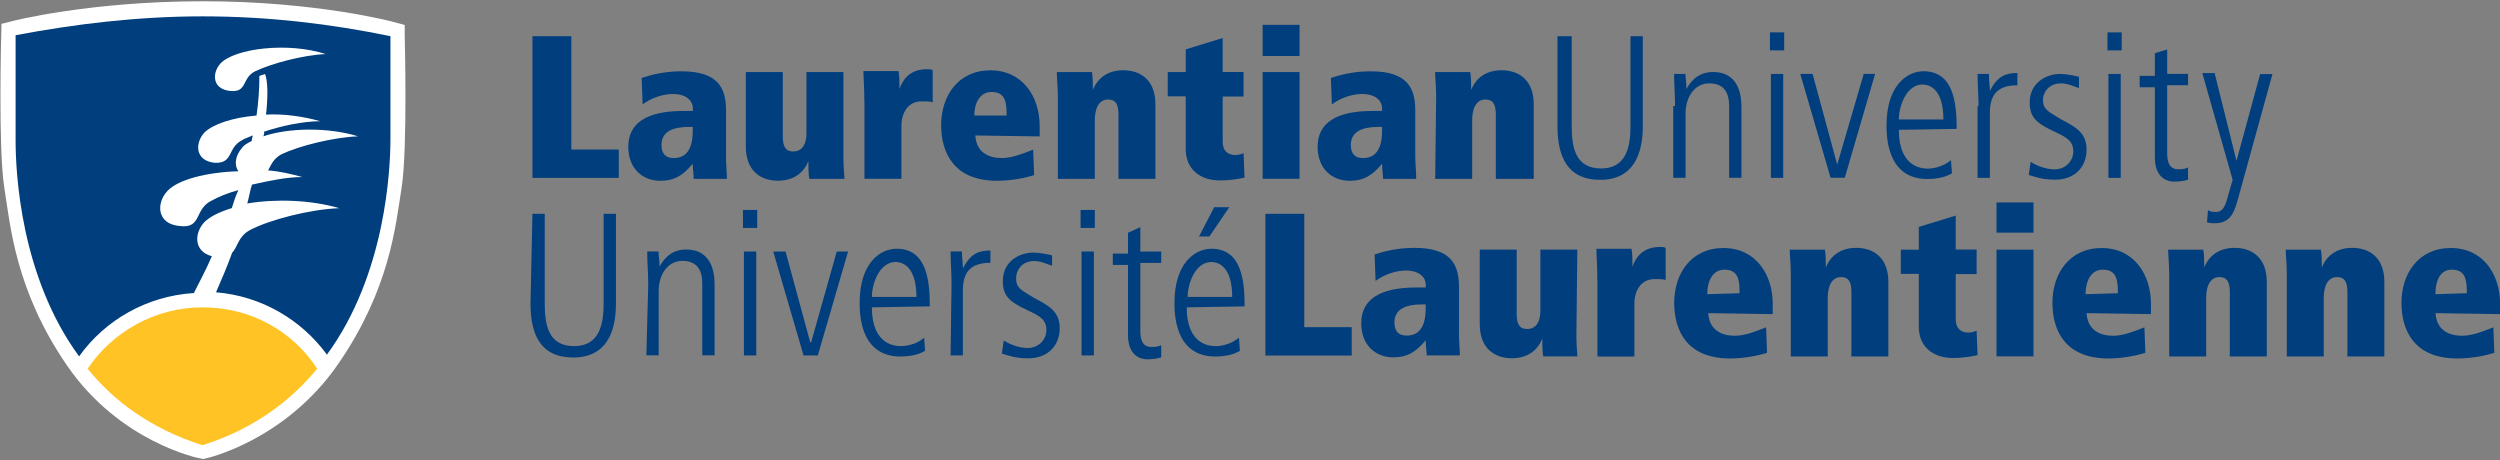 <svg width="315" height="58" viewBox="0 0 315 58" fill="none" xmlns="http://www.w3.org/2000/svg">
<rect x="0" y="0" width="315" height="58" fill="#808080" stroke="none"/>
<g clip-path="url(#clip0_20344_43800)">
<path d="M67.09 4.559H71.987V18.839H77.964V22.415H67.09V4.559Z" fill="#003E7E"/>
<path d="M91.469 19.567C91.469 20.634 91.59 21.713 91.59 22.538H87.408C87.408 21.944 87.286 21.35 87.286 20.634C85.977 22.186 84.898 22.78 83.225 22.78C80.837 22.78 79.164 21.119 79.164 18.501C79.164 15.531 81.431 13.979 86.098 13.979H87.299V13.627C87.299 12.791 86.583 11.845 84.789 11.845C83.359 11.845 81.916 12.439 80.97 13.155L80.849 9.821C81.928 9.469 83.601 8.984 85.868 8.984C90.644 8.984 91.481 11.251 91.481 13.979V19.567H91.469ZM87.408 15.991H86.814C84.777 15.991 83.346 16.585 83.346 18.258C83.346 19.446 83.941 19.919 84.898 19.919C87.044 19.919 87.286 17.773 87.286 16.464V15.991" fill="#003E7E"/>
<path d="M106.281 20.273C106.281 21.231 106.402 22.177 106.402 22.54H101.978C101.856 21.946 101.856 20.988 101.856 20.273C101.614 20.988 100.656 22.77 98.038 22.77C95.771 22.77 93.977 21.461 93.977 18.491V9.084H98.632V17.182C98.632 18.491 98.995 19.085 99.941 19.085C101.25 19.085 101.614 17.897 101.614 16.818V9.084H106.269V20.273H106.281Z" fill="#003E7E"/>
<path d="M108.91 12.879C108.91 10.976 108.789 9.666 108.789 8.951H113.214C113.335 9.545 113.335 10.503 113.335 11.218C113.699 10.151 114.535 8.721 116.802 8.721C117.166 8.721 117.275 8.721 117.518 8.842V12.891C117.275 12.77 116.681 12.77 116.087 12.77C114.535 12.77 113.578 14.079 113.578 15.861V22.529H108.922V12.891L108.91 12.879Z" fill="#003E7E"/>
<path d="M122.89 17.056C123.011 19.202 124.562 19.917 126.235 19.917C127.545 19.917 128.987 19.323 130.175 18.851L130.297 22.063C129.218 22.415 127.436 22.778 125.641 22.778C120.15 22.778 118.586 19.202 118.586 15.759C118.586 12.074 120.732 8.861 124.793 8.861C128.854 8.861 131 12.195 131 15.88V17.19L122.877 17.068L122.89 17.056ZM126.829 14.559V14.207C126.829 12.425 126.357 11.589 124.914 11.589C123.605 11.589 122.768 12.777 122.768 14.559H126.829Z" fill="#003E7E"/>
<path d="M133.277 11.822C133.277 10.864 133.156 9.676 133.156 9.082H137.581C137.702 9.676 137.702 10.634 137.702 11.349C137.945 10.634 138.902 8.852 141.521 8.852C143.788 8.852 145.582 10.161 145.582 13.131V22.538H140.927V14.44C140.927 13.131 140.575 12.537 139.618 12.537C138.418 12.537 137.945 13.725 137.945 15.155V22.538H133.29V11.822H133.277Z" fill="#003E7E"/>
<path d="M147.137 9.082H149.404V6.221L154.059 4.791V9.07H156.69V12.162H154.059V17.871C154.059 19.059 154.774 19.532 155.611 19.532C156.083 19.532 156.447 19.411 156.69 19.29L156.811 22.381C156.217 22.502 155.138 22.733 153.707 22.733C151.198 22.733 149.404 21.302 149.404 18.805V12.137H147.137V9.046V9.082Z" fill="#003E7E"/>
<path d="M159.09 3.13H163.745V7.058H159.09V3.13ZM159.09 9.082H163.745V22.526H159.09V9.082Z" fill="#003E7E"/>
<path d="M178.324 19.567C178.324 20.634 178.445 21.713 178.445 22.538H174.263C174.263 21.944 174.142 21.35 174.142 20.634C172.833 22.186 171.754 22.78 170.081 22.78C167.692 22.78 166.02 21.119 166.02 18.501C166.02 15.531 168.287 13.979 172.954 13.979H174.142V13.627C174.142 12.791 173.427 11.845 171.632 11.845C170.202 11.845 168.759 12.439 167.814 13.155L167.692 9.821C168.771 9.469 170.444 8.984 172.711 8.984C177.488 8.984 178.324 11.251 178.324 13.979V19.567ZM174.263 15.991H173.669C171.645 15.991 170.202 16.585 170.202 18.258C170.202 19.446 170.796 19.919 171.754 19.919C173.899 19.919 174.142 17.773 174.142 16.464V15.991" fill="#003E7E"/>
<path d="M180.945 11.822C180.945 10.864 180.824 9.676 180.824 9.082H185.249C185.37 9.676 185.37 10.634 185.37 11.349C185.613 10.634 186.558 8.852 189.189 8.852C191.456 8.852 193.25 10.161 193.25 13.131V22.538H188.474V14.44C188.474 13.131 188.11 12.537 187.164 12.537C185.964 12.537 185.492 13.725 185.492 15.155V22.538H180.836L180.958 11.822H180.945Z" fill="#003E7E"/>
<path d="M196.485 4.559H198.036V15.869C198.036 18.609 198.509 21.227 201.746 21.227C204.983 21.227 205.443 18.366 205.443 15.869V4.559H206.995V15.869C206.995 19.445 205.795 22.658 201.625 22.658C197.454 22.658 196.242 19.688 196.242 15.869V4.559" fill="#003E7E"/>
<path d="M211.058 13.364C211.058 12.055 210.937 10.624 210.937 9.315H212.368C212.368 9.909 212.489 10.272 212.489 11.218C212.841 10.624 213.689 9.072 215.835 9.072C219.423 9.072 219.423 12.649 219.423 13.594V22.407H217.871V13.594C217.871 12.636 217.871 10.503 215.362 10.503C213.568 10.503 212.38 12.164 212.38 14.309V22.407H210.828V13.364" fill="#003E7E"/>
<path d="M223.012 4.08H224.806V6.347H223.012V4.08ZM223.133 9.317H224.685V22.41H223.133V9.317Z" fill="#003E7E"/>
<path d="M226.832 9.305H228.384L231.487 20.736L234.833 9.305H236.264L232.445 22.397H230.651L226.832 9.305Z" fill="#003E7E"/>
<path d="M239.255 16.358C239.255 21.244 242.358 21.244 242.952 21.244C243.789 21.244 244.989 20.892 245.825 20.177L245.947 21.838C245.353 22.189 244.395 22.553 242.843 22.553C237.703 22.553 237.703 17.074 237.703 15.764C237.703 10.879 240.213 8.976 242.358 8.976C246.177 8.976 246.541 13.025 246.541 16.237L239.255 16.358ZM244.868 15.049C244.868 11.594 243.437 10.649 242.237 10.649C240.2 10.649 239.255 13.388 239.255 15.049H244.868Z" fill="#003E7E"/>
<path d="M249.293 13.367C249.293 12.057 249.172 10.627 249.172 9.318H250.602C250.602 10.033 250.724 10.869 250.724 11.463C251.681 9.56 252.76 9.196 254.191 9.196V10.748C251.803 10.748 250.724 11.815 250.724 14.203V22.41H249.172V13.367" fill="#003E7E"/>
<path d="M261.949 11.098C261.234 10.856 260.519 10.504 259.682 10.504C258.131 10.504 257.415 11.693 257.415 12.529C257.415 13.717 257.888 13.959 259.682 15.026C261.476 15.984 262.907 16.687 262.907 18.833C262.907 21.209 261.234 22.639 258.967 22.639C257.294 22.639 256.458 22.288 255.621 22.045L255.864 20.384C256.336 20.736 257.658 21.342 258.846 21.342C260.276 21.342 261.234 20.275 261.234 19.075C261.234 17.766 260.398 17.293 258.846 16.578C256.579 15.511 255.742 14.796 255.742 12.893C255.742 10.395 257.888 9.316 259.561 9.316C260.397 9.316 261.476 9.559 261.949 9.668V11.098Z" fill="#003E7E"/>
<path d="M265.539 4.08H267.333V6.347H265.539V4.08ZM265.66 9.317H267.212V22.41H265.66V9.317Z" fill="#003E7E"/>
<path d="M273.065 6.217V9.308H275.695V10.739H273.065V19.309C273.065 20.376 273.307 21.334 274.495 21.334C275.211 21.334 275.453 21.213 275.695 21.091V22.643C275.344 22.764 274.617 22.886 274.022 22.886C272.107 22.886 271.513 21.334 271.513 19.916V10.993H269.598V9.563H271.513V6.702L273.065 6.229V6.217Z" fill="#003E7E"/>
<path d="M281.796 20.276L284.778 9.329H286.33L282.026 24.919C281.553 26.701 281.068 28.132 279.044 28.132C278.68 28.132 278.45 28.132 278.086 28.01L278.207 26.459C278.45 26.701 278.923 26.701 279.286 26.701C280.002 26.701 280.365 25.986 280.596 25.149L281.311 22.652L277.492 9.208H279.044L281.796 20.276Z" fill="#003E7E"/>
<path d="M67.086 26.943H68.638V38.254C68.638 40.994 69.111 43.612 72.347 43.612C75.584 43.612 76.057 40.751 76.057 38.254V26.943H77.609V38.254C77.609 41.83 76.409 45.043 72.226 45.043C68.044 45.043 66.844 42.072 66.844 38.254L67.086 26.943Z" fill="#003E7E"/>
<path d="M81.672 35.731C81.672 34.422 81.55 32.991 81.55 31.682H82.981C82.981 32.276 83.102 32.64 83.102 33.585C83.466 32.991 84.302 31.439 86.448 31.439C90.037 31.439 90.037 35.016 90.037 35.961V44.774H88.485V35.961C88.485 35.004 88.485 32.87 85.975 32.87C84.181 32.87 82.993 34.531 82.993 36.676V44.774H81.441L81.684 35.731H81.672Z" fill="#003E7E"/>
<path d="M93.613 26.454H95.407V28.721H93.613V26.454ZM93.734 31.691H95.286V44.784H93.734V31.691Z" fill="#003E7E"/>
<path d="M97.43 31.694H98.981L102.085 43.126H102.206L105.431 31.694H106.861L103.043 44.787H101.248L97.43 31.694Z" fill="#003E7E"/>
<path d="M109.856 38.724C109.856 43.609 112.959 43.609 113.566 43.609C114.402 43.609 115.711 43.258 116.439 42.542L116.56 44.203C115.966 44.555 115.008 44.918 113.456 44.918C108.316 44.918 108.316 39.439 108.316 38.13C108.316 33.244 110.826 31.341 112.972 31.341C116.79 31.341 117.154 35.39 117.154 38.602L109.868 38.724H109.856ZM115.469 37.414C115.469 33.959 114.038 33.014 112.838 33.014C110.802 33.014 109.856 35.754 109.856 37.414H115.469Z" fill="#003E7E"/>
<path d="M119.895 35.735C119.895 34.425 119.773 32.995 119.773 31.686H121.204C121.204 32.401 121.325 33.237 121.325 33.831C122.283 31.928 123.362 31.564 124.792 31.564V33.116C122.404 33.116 121.325 34.183 121.325 36.571V44.778H119.773L119.895 35.735Z" fill="#003E7E"/>
<path d="M132.563 33.485C131.847 33.243 131.132 32.891 130.296 32.891C128.744 32.891 128.029 34.079 128.029 35.037C128.029 36.225 128.501 36.467 130.296 37.534C132.09 38.492 133.52 39.195 133.52 41.341C133.52 43.717 131.847 45.147 129.58 45.147C127.907 45.147 127.071 44.795 126.234 44.553L126.477 42.892C126.95 43.244 128.271 43.85 129.459 43.85C130.89 43.85 131.847 42.783 131.847 41.583C131.847 40.274 131.011 39.801 129.459 39.086C127.192 38.019 126.356 37.304 126.356 35.4C126.356 32.903 128.501 31.824 130.174 31.824C131.011 31.824 132.09 32.067 132.563 32.176V33.485Z" fill="#003E7E"/>
<path d="M136.152 26.454H137.947V28.721H136.152V26.454ZM136.274 31.691H137.825V44.784H136.274V31.691Z" fill="#003E7E"/>
<path d="M143.682 28.605V31.696H146.313V33.126H143.682V41.697C143.682 42.764 143.924 43.721 145.112 43.721C145.828 43.721 146.07 43.6 146.313 43.479V45.031C145.949 45.152 145.234 45.273 144.64 45.273C142.724 45.273 142.13 43.721 142.13 42.303V33.381H140.215V31.95H142.13V29.332L143.682 28.617V28.605Z" fill="#003E7E"/>
<path d="M149.524 38.726C149.524 43.612 152.627 43.612 153.234 43.612C154.07 43.612 155.27 43.26 156.107 42.545L156.228 44.206C155.634 44.557 154.676 44.921 153.124 44.921C147.984 44.921 147.984 39.441 147.984 38.132C147.984 33.247 150.494 31.343 152.64 31.343C156.458 31.343 156.822 35.392 156.822 38.605L149.536 38.726H149.524ZM155.258 37.417C155.258 33.962 153.828 33.016 152.627 33.016C150.591 33.016 149.645 35.756 149.645 37.417H155.258ZM154.894 26.106L152.385 29.792H151.076L152.991 26.106H154.907H154.894Z" fill="#003E7E"/>
<path d="M159.441 26.943H164.339V41.224H170.316V44.8H159.441V26.943Z" fill="#003E7E"/>
<path d="M183.82 41.812C183.82 42.879 183.942 43.957 183.942 44.782H179.759C179.759 44.188 179.638 43.594 179.638 42.878C178.329 44.43 177.25 45.024 175.577 45.024C173.189 45.024 171.516 43.363 171.516 40.745C171.516 37.775 173.783 36.223 178.45 36.223H179.65V35.871C179.65 35.035 178.935 34.09 177.141 34.09C175.71 34.09 174.28 34.684 173.322 35.399L173.201 32.065C174.28 31.713 175.953 31.229 178.22 31.229C182.996 31.229 183.832 33.495 183.832 36.223V41.812H183.82ZM179.759 38.357H179.165C177.128 38.357 175.698 38.951 175.698 40.624C175.698 41.812 176.292 42.284 177.25 42.284C179.395 42.284 179.638 40.139 179.638 38.83V38.357" fill="#003E7E"/>
<path d="M198.633 42.642C198.633 43.6 198.754 44.546 198.754 44.909H194.45C194.329 44.315 194.329 43.358 194.329 42.642C194.087 43.358 193.129 45.14 190.51 45.14C188.243 45.14 186.449 43.83 186.449 40.86V31.453H191.104V39.551C191.104 40.86 191.468 41.454 192.414 41.454C193.723 41.454 194.087 40.266 194.087 39.187V31.453H198.742L198.621 42.642H198.633Z" fill="#003E7E"/>
<path d="M201.266 35.274C201.266 33.371 201.145 32.062 201.145 31.346H205.569C205.691 31.941 205.691 32.898 205.691 33.614C206.054 32.547 206.891 31.116 209.158 31.116C209.521 31.116 209.631 31.116 209.873 31.237V35.286C209.631 35.165 209.037 35.165 208.442 35.165C206.891 35.165 205.933 36.474 205.933 38.257V44.924H201.278V35.286L201.266 35.274Z" fill="#003E7E"/>
<path d="M215.241 39.445C215.362 41.591 216.914 42.306 218.587 42.306C219.896 42.306 221.339 41.712 222.527 41.239L222.648 44.452C221.569 44.803 219.775 45.167 217.993 45.167C212.501 45.167 210.949 41.591 210.949 38.148C210.949 34.462 213.095 31.25 217.156 31.25C221.217 31.25 223.363 34.584 223.363 38.269V39.578L215.241 39.457V39.445ZM219.181 36.948V36.596C219.181 34.814 218.708 33.978 217.265 33.978C215.956 33.978 215.119 35.166 215.119 37.069L219.181 36.948Z" fill="#003E7E"/>
<path d="M225.629 34.199C225.629 33.241 225.508 32.053 225.508 31.459H229.933C230.054 32.053 230.054 33.011 230.054 33.726C230.296 33.011 231.254 31.229 233.873 31.229C236.14 31.229 237.934 32.538 237.934 35.508V44.915H233.279V36.817C233.279 35.508 232.927 34.914 231.969 34.914C230.769 34.914 230.296 36.102 230.296 37.532V44.915H225.641V34.199H225.629Z" fill="#003E7E"/>
<path d="M239.5 31.454H241.767V28.594L246.422 27.163V31.442H249.053V34.534H246.422V40.243C246.422 41.431 247.137 41.904 247.974 41.904C248.447 41.904 248.81 41.783 249.053 41.662L249.174 44.753C248.58 44.874 247.501 45.105 246.071 45.105C243.561 45.105 241.767 43.674 241.767 41.177V34.51H239.5V31.418V31.454Z" fill="#003E7E"/>
<path d="M251.562 25.507H256.218V29.313H251.562V25.507ZM251.562 31.459H256.218V44.903H251.562V31.459Z" fill="#003E7E"/>
<path d="M262.909 39.445C263.03 41.591 264.582 42.306 266.255 42.306C267.564 42.306 269.007 41.712 270.195 41.239L270.316 44.452C269.237 44.803 267.443 45.167 265.661 45.167C260.169 45.167 258.605 41.591 258.605 38.148C258.605 34.462 260.751 31.25 264.812 31.25C268.874 31.25 271.019 34.584 271.019 38.269V39.578L262.897 39.457L262.909 39.445ZM266.849 36.948V36.596C266.849 34.814 266.376 33.978 264.934 33.978C263.624 33.978 262.788 35.166 262.788 37.069L266.849 36.948Z" fill="#003E7E"/>
<path d="M273.309 34.199C273.309 33.241 273.188 32.053 273.188 31.459H277.612C277.734 32.053 277.734 33.011 277.734 33.726C277.976 33.011 278.934 31.229 281.552 31.229C283.819 31.229 285.613 32.538 285.613 35.508V44.915H280.958V36.817C280.958 35.508 280.595 34.914 279.649 34.914C278.449 34.914 277.976 36.102 277.976 37.532V44.915H273.321V34.199H273.309Z" fill="#003E7E"/>
<path d="M288.125 34.199C288.125 33.241 288.004 32.053 288.004 31.459H292.429C292.55 32.053 292.55 33.011 292.55 33.726C292.792 33.011 293.75 31.229 296.369 31.229C298.636 31.229 300.43 32.538 300.43 35.508V44.915H295.775V36.817C295.775 35.508 295.411 34.914 294.465 34.914C293.265 34.914 292.792 36.102 292.792 37.532V44.915H288.137V34.199H288.125Z" fill="#003E7E"/>
<path d="M306.877 39.445C306.999 41.591 308.55 42.306 310.223 42.306C311.533 42.306 312.975 41.712 314.163 41.239L314.284 44.452C313.206 44.803 311.423 45.167 309.629 45.167C304.138 45.167 302.586 41.591 302.586 38.148C302.586 34.462 304.732 31.25 308.805 31.25C312.878 31.25 315.012 34.584 315.012 38.269V39.578L306.89 39.457L306.877 39.445ZM310.817 36.948V36.596C310.817 34.814 310.345 33.978 308.902 33.978C307.581 33.978 306.865 35.166 306.865 37.069L310.805 36.948H310.817Z" fill="#003E7E"/>
<path d="M49.23 4.492C49.23 4.492 39.725 1.922 25.578 1.922C11.431 1.922 1.914 4.383 1.914 4.383C1.914 4.383 1.538 18.688 2.29 23.416C3.042 28.143 3.648 35.975 9.915 45.079C16.183 54.183 25.566 56.038 25.566 56.038C25.566 56.038 34.901 53.953 41.168 44.848C47.436 35.744 48.102 28.155 48.854 23.428C49.605 18.7 49.23 4.504 49.23 4.504V4.492Z" fill="white" stroke="white" stroke-width="3.526" stroke-miterlimit="10"/>
<path d="M25.506 38.724C19.529 38.724 14.159 41.815 11.043 46.458C14.389 50.628 19.165 54.071 25.506 56.096C31.955 54.071 36.622 50.507 39.968 46.458C36.865 41.694 31.603 38.724 25.506 38.724Z" fill="#FFC325"/>
<path d="M25.507 2.061C17.385 2.061 9.493 3.018 1.965 4.437V17.65C1.965 21.699 2.559 34.792 9.966 44.902C13.191 40.38 18.452 37.289 24.428 36.925C25.144 35.495 25.98 33.955 26.695 32.282C24.428 31.689 24.428 29.422 25.738 28.003C26.453 27.288 27.653 26.694 29.205 26.221C29.447 25.506 29.678 24.669 30.041 23.954C28.732 24.306 27.532 24.791 26.695 25.263C24.428 26.33 25.495 28.84 22.634 28.476C19.761 28.233 19.652 25.615 21.083 24.075C22.392 22.645 25.98 21.699 30.041 21.578C29.447 20.742 29.678 19.554 30.514 18.608C30.757 18.256 31.229 18.014 31.714 17.772C31.714 17.529 31.835 17.299 31.835 17.056C31.363 17.299 30.878 17.408 30.526 17.65C28.611 18.608 29.447 20.62 27.059 20.511C24.55 20.269 24.55 18.014 25.75 16.705C26.829 15.638 29.338 14.802 32.321 14.559C32.563 12.898 32.684 11.225 32.684 9.565L33.399 9.322C33.763 10.28 33.763 12.183 33.521 14.438C35.788 14.317 38.297 14.68 40.334 15.274C38.188 15.274 35.436 15.868 33.29 16.584C33.29 16.826 33.29 16.935 33.169 17.178C36.273 16.111 41.291 15.99 45.122 17.178C42.019 17.299 37.715 18.366 35.448 19.445C34.369 20.038 34.139 20.875 33.775 21.469C35.327 21.59 36.757 21.942 38.079 22.305C36.163 22.305 33.896 22.778 31.751 23.263C31.508 23.978 31.387 24.815 31.157 25.639C34.624 25.045 39.158 25.166 42.746 26.233C39.158 26.355 34.03 27.664 31.52 28.973C29.969 29.809 29.969 31.119 29.253 31.834C28.659 33.495 27.944 35.168 27.217 36.828C32.951 37.301 37.97 40.283 41.194 44.684C48.601 34.562 49.196 21.36 49.196 17.432V4.558C41.667 3.006 33.787 2.061 25.544 2.061H25.507ZM32.199 8.958C30.405 9.795 31.241 11.698 28.975 11.456C26.708 11.213 26.708 9.189 27.774 8.001C29.569 6.097 36.26 5.261 41.037 6.813C38.164 6.934 34.224 8.001 32.199 8.958Z" fill="#003E7E"/>
</g>
<defs>
<clipPath id="clip0_20344_43800">
<rect width="315" height="57.789" fill="white" transform="translate(0 0.105)"/>
</clipPath>
</defs>
</svg>
